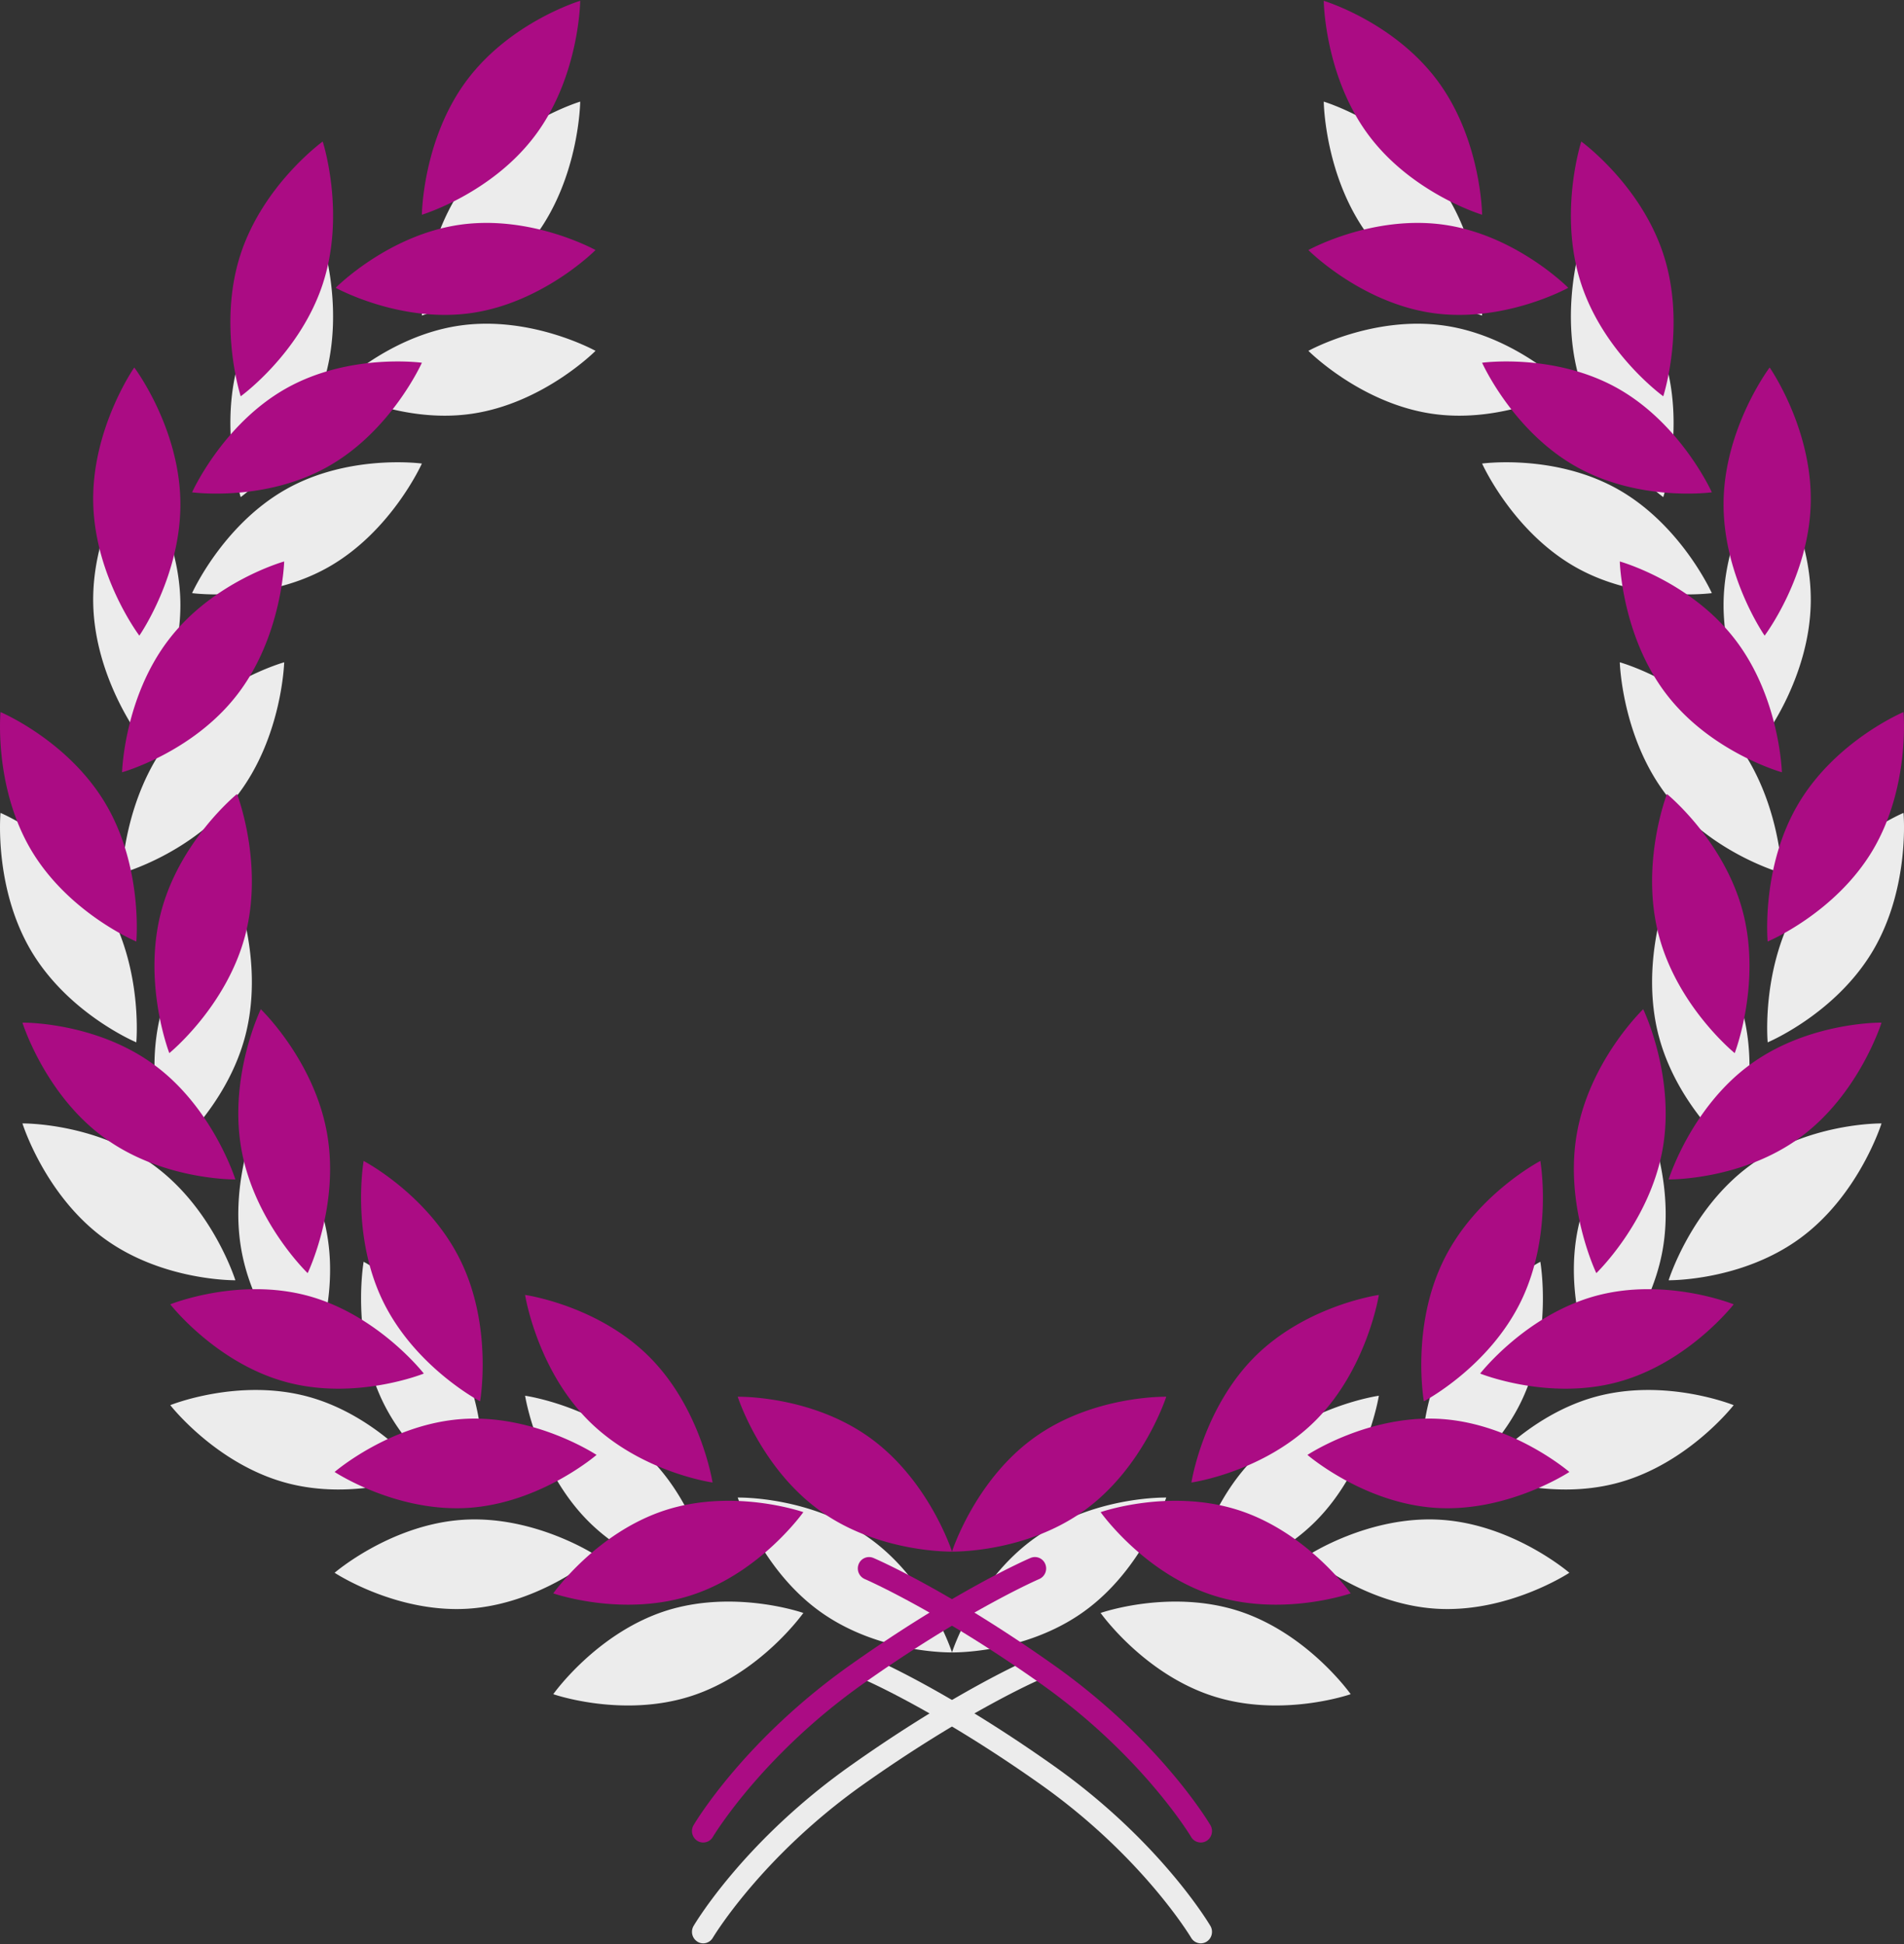 <svg xmlns="http://www.w3.org/2000/svg" width="94" height="96" viewBox="0 0 94 96">
    <rect x="0" y="0" width="94" height="96" fill="#333333" stroke="none"/>
    <g fill="none" fill-rule="nonzero">
        <g fill="#ECECEC">
            <path d="M26.454 11.62c-2.158 2.921-5.626 3.96-5.626 3.96s.035-3.688 2.195-6.605c2.161-2.917 5.622-3.957 5.622-3.957s-.038 3.69-2.191 6.603zM23.288 20.432c-3.541.515-6.716-1.243-6.716-1.243s2.57-2.596 6.112-3.11c3.545-.514 6.717 1.246 6.717 1.246s-2.57 2.592-6.113 3.107zM16.2 28.012c-3.135 1.77-6.717 1.276-6.717 1.276s1.505-3.357 4.637-5.127c3.13-1.765 6.708-1.271 6.708-1.271s-1.5 3.355-4.628 5.122zM11.721 39.267c-2.21 2.875-5.695 3.845-5.695 3.845s.1-3.686 2.313-6.562c2.21-2.879 5.691-3.847 5.691-3.847s-.1 3.69-2.309 6.564zM12.11 51.147c-.924 3.537-3.751 5.833-3.751 5.833s-1.33-3.436-.408-6.965c.924-3.534 3.751-5.83 3.751-5.83s1.328 3.43.408 6.962zM16.145 60.937c.64 3.596-.956 6.906-.956 6.906s-2.632-2.524-3.272-6.121c-.642-3.6.958-6.91.958-6.91s2.633 2.523 3.27 6.125zM22.756 67.264c1.587 3.278.946 6.909.946 6.909s-3.215-1.681-4.804-4.961c-1.582-3.277-.945-6.907-.945-6.907s3.219 1.678 4.803 4.959zM32.06 71.98c2.556 2.561 3.118 6.203 3.118 6.203s-3.573-.503-6.129-3.062c-2.552-2.557-3.125-6.201-3.125-6.201s3.579.503 6.136 3.06zM8.904 29.705c.069 3.654-2.025 6.66-2.025 6.66s-2.207-2.922-2.277-6.578c-.069-3.656 2.027-6.663 2.027-6.663s2.205 2.921 2.275 6.581zM5.216 44.671C7.068 47.8 6.73 51.47 6.73 51.47s-3.342-1.397-5.195-4.522C-.315 43.814.025 40.14.025 40.14s3.34 1.402 5.191 4.531zM7.62 57.565c2.904 2.138 4 5.653 4 5.653s-3.614.051-6.514-2.091c-2.903-2.138-3.998-5.653-3.998-5.653s3.609-.051 6.512 2.09zM15.22 68.969c3.458.948 5.704 3.834 5.704 3.834s-3.36 1.356-6.812.414c-3.46-.941-5.705-3.832-5.705-3.832s3.357-1.359 6.814-.416zM22.852 75.046c3.568-.232 6.599 1.774 6.599 1.774s-2.756 2.38-6.328 2.615c-3.567.232-6.603-1.773-6.603-1.773s2.762-2.383 6.332-2.616zM32.837 79.552c3.411-1.103 6.824.094 6.824.094s-2.112 2.989-5.52 4.098c-3.408 1.108-6.826-.087-6.826-.087s2.113-2.994 5.522-4.105zM15.953 18.943c-1.118 3.475-4.069 5.603-4.069 5.603s-1.134-3.503-.02-6.974c1.12-3.476 4.068-5.605 4.068-5.605s1.139 3.505.02 6.976zM42.954 75.978c-2.924-2.113-6.533-2.03-6.533-2.03s1.122 3.504 4.047 5.616c2.92 2.111 6.532 2.03 6.532 2.03s-1.124-3.506-4.046-5.616zM67.545 11.62c2.16 2.921 5.626 3.96 5.626 3.96s-.035-3.688-2.194-6.605c-2.162-2.917-5.624-3.957-5.624-3.957s.039 3.69 2.192 6.603zM70.71 20.432c3.543.515 6.715-1.243 6.715-1.243s-2.569-2.596-6.11-3.11c-3.545-.514-6.72 1.246-6.72 1.246s2.573 2.592 6.115 3.107zM77.799 28.012c3.135 1.77 6.714 1.276 6.714 1.276s-1.504-3.357-4.635-5.127c-3.13-1.765-6.707-1.271-6.707-1.271s1.5 3.355 4.628 5.122zM82.277 39.267c2.211 2.875 5.694 3.845 5.694 3.845s-.1-3.686-2.314-6.562c-2.208-2.879-5.688-3.847-5.688-3.847s.098 3.69 2.308 6.564zM81.89 51.147c.923 3.537 3.752 5.833 3.752 5.833s1.325-3.436.405-6.965c-.922-3.534-3.75-5.83-3.75-5.83s-1.33 3.43-.408 6.962zM77.852 60.937c-.637 3.596.958 6.906.958 6.906s2.631-2.524 3.273-6.121c.64-3.6-.958-6.91-.958-6.91s-2.633 2.523-3.273 6.125zM71.243 67.264c-1.587 3.278-.947 6.909-.947 6.909s3.216-1.681 4.803-4.961c1.584-3.277.947-6.907.947-6.907s-3.219 1.678-4.803 4.959zM61.94 71.98c-2.557 2.561-3.12 6.203-3.12 6.203s3.575-.503 6.13-3.062c2.55-2.557 3.124-6.201 3.124-6.201s-3.58.503-6.135 3.06zM85.093 29.705c-.067 3.654 2.026 6.66 2.026 6.66s2.208-2.922 2.277-6.578c.069-3.656-2.029-6.663-2.029-6.663s-2.202 2.921-2.274 6.581zM88.782 44.671C86.93 47.8 87.27 51.47 87.27 51.47s3.342-1.397 5.195-4.522c1.85-3.134 1.511-6.808 1.511-6.808s-3.343 1.402-5.193 4.531zM86.377 57.565c-2.902 2.138-3.997 5.653-3.997 5.653s3.612.051 6.514-2.091c2.9-2.138 3.996-5.653 3.996-5.653s-3.609-.051-6.513 2.09zM78.777 68.969c-3.457.948-5.702 3.834-5.702 3.834s3.36 1.356 6.811.414c3.462-.941 5.705-3.832 5.705-3.832s-3.356-1.359-6.814-.416zM71.146 75.046c-3.568-.232-6.597 1.774-6.597 1.774s2.754 2.38 6.326 2.615c3.568.232 6.604-1.773 6.604-1.773s-2.762-2.383-6.333-2.616zM61.162 79.552c-3.413-1.103-6.825.094-6.825.094s2.111 2.989 5.522 4.098c3.406 1.108 6.824-.087 6.824-.087s-2.112-2.994-5.521-4.105zM78.046 18.943c1.118 3.475 4.069 5.603 4.069 5.603s1.135-3.503.018-6.974c-1.119-3.476-4.065-5.605-4.065-5.605s-1.139 3.505-.022 6.976zM51.045 75.978c2.923-2.113 6.532-2.03 6.532-2.03s-1.121 3.504-4.047 5.616c-2.919 2.111-6.53 2.03-6.53 2.03s1.123-3.506 4.045-5.616zM34.717 95.96a.538.538 0 0 1-.285-.082.574.574 0 0 1-.19-.776c.101-.17 2.517-4.216 7.75-7.918 5.178-3.665 8.738-5.215 8.888-5.277a.55.55 0 0 1 .724.3.57.57 0 0 1-.296.742c-.037.015-3.61 1.572-8.687 5.165-5.022 3.554-7.406 7.533-7.43 7.573a.55.55 0 0 1-.474.273z"/>
            <path d="M59.28 95.96a.555.555 0 0 1-.473-.273c-.022-.04-2.408-4.019-7.43-7.573-5.075-3.593-8.65-5.15-8.687-5.165a.571.571 0 0 1-.296-.74.551.551 0 0 1 .725-.302c.151.062 3.71 1.612 8.889 5.277 5.232 3.702 7.648 7.748 7.75 7.918.156.269.07.617-.19.777a.55.55 0 0 1-.287.081z"/>
        </g>
        <g fill="#AB0C84">
            <path d="M26.454 6.643c-2.158 2.92-5.626 3.96-5.626 3.96s.035-3.689 2.195-6.606C25.184 1.081 28.645.04 28.645.04s-.038 3.69-2.191 6.603zM23.288 15.455c-3.541.514-6.716-1.244-6.716-1.244s2.57-2.596 6.112-3.11c3.545-.514 6.717 1.246 6.717 1.246s-2.57 2.592-6.113 3.108zM16.2 23.034c-3.135 1.77-6.717 1.276-6.717 1.276s1.505-3.357 4.637-5.127c3.13-1.765 6.708-1.271 6.708-1.271s-1.5 3.355-4.628 5.122zM11.721 34.289c-2.21 2.876-5.695 3.845-5.695 3.845s.1-3.686 2.313-6.561c2.21-2.88 5.691-3.848 5.691-3.848s-.1 3.69-2.309 6.564zM12.11 46.17c-.924 3.536-3.751 5.832-3.751 5.832s-1.33-3.436-.408-6.965c.924-3.534 3.751-5.83 3.751-5.83s1.328 3.43.408 6.962zM16.145 55.96c.64 3.595-.956 6.906-.956 6.906s-2.632-2.525-3.272-6.122c-.642-3.599.958-6.91.958-6.91s2.633 2.523 3.27 6.126zM22.756 62.286c1.587 3.279.946 6.91.946 6.91s-3.215-1.682-4.804-4.962c-1.582-3.276-.945-6.907-.945-6.907s3.219 1.678 4.803 4.959zM32.06 67.003c2.556 2.56 3.118 6.202 3.118 6.202s-3.573-.502-6.129-3.062c-2.552-2.557-3.125-6.2-3.125-6.2s3.579.503 6.136 3.06zM8.904 24.727c.069 3.654-2.025 6.66-2.025 6.66s-2.207-2.922-2.277-6.578c-.069-3.656 2.027-6.663 2.027-6.663s2.205 2.922 2.275 6.581zM5.216 39.694c1.852 3.128 1.514 6.798 1.514 6.798s-3.342-1.397-5.195-4.522c-1.85-3.134-1.51-6.808-1.51-6.808s3.34 1.402 5.191 4.532zM7.62 52.587c2.904 2.138 4 5.653 4 5.653s-3.614.051-6.514-2.091c-2.903-2.138-3.998-5.653-3.998-5.653s3.609-.051 6.512 2.091zM15.22 63.991c3.458.948 5.704 3.834 5.704 3.834s-3.36 1.356-6.812.415c-3.46-.942-5.705-3.833-5.705-3.833s3.357-1.358 6.814-.416zM22.852 70.068c3.568-.232 6.599 1.774 6.599 1.774s-2.756 2.38-6.328 2.615c-3.567.232-6.603-1.773-6.603-1.773s2.762-2.383 6.332-2.616zM32.837 74.575c3.411-1.104 6.824.093 6.824.093s-2.112 2.99-5.52 4.099c-3.408 1.108-6.826-.088-6.826-.088s2.113-2.994 5.522-4.104zM15.953 13.965c-1.118 3.475-4.069 5.603-4.069 5.603s-1.134-3.503-.02-6.973c1.12-3.476 4.068-5.606 4.068-5.606s1.139 3.505.02 6.976zM42.954 71c-2.924-2.113-6.533-2.03-6.533-2.03s1.122 3.504 4.047 5.617c2.92 2.11 6.532 2.029 6.532 2.029S45.876 73.11 42.954 71zM67.545 6.643c2.16 2.92 5.626 3.96 5.626 3.96s-.035-3.689-2.194-6.606C68.815 1.081 65.353.04 65.353.04s.039 3.69 2.192 6.603zM70.71 15.455c3.543.514 6.715-1.244 6.715-1.244s-2.569-2.596-6.11-3.11c-3.545-.514-6.72 1.246-6.72 1.246s2.573 2.592 6.115 3.108zM77.799 23.034c3.135 1.77 6.714 1.276 6.714 1.276s-1.504-3.357-4.635-5.127c-3.13-1.765-6.707-1.271-6.707-1.271s1.5 3.355 4.628 5.122zM82.277 34.289c2.211 2.876 5.694 3.845 5.694 3.845s-.1-3.686-2.314-6.561c-2.208-2.88-5.688-3.848-5.688-3.848s.098 3.69 2.308 6.564zM81.89 46.17c.923 3.536 3.752 5.832 3.752 5.832s1.325-3.436.405-6.965c-.922-3.534-3.75-5.83-3.75-5.83s-1.33 3.43-.408 6.962zM77.852 55.96c-.637 3.595.958 6.906.958 6.906s2.631-2.525 3.273-6.122c.64-3.599-.958-6.91-.958-6.91s-2.633 2.523-3.273 6.126zM71.243 62.286c-1.587 3.279-.947 6.91-.947 6.91s3.216-1.682 4.803-4.962c1.584-3.276.947-6.907.947-6.907s-3.219 1.678-4.803 4.959zM61.94 67.003c-2.557 2.56-3.12 6.202-3.12 6.202s3.575-.502 6.13-3.062c2.55-2.557 3.124-6.2 3.124-6.2s-3.58.503-6.135 3.06zM85.093 24.727c-.067 3.654 2.026 6.66 2.026 6.66s2.208-2.922 2.277-6.578c.069-3.656-2.029-6.663-2.029-6.663s-2.202 2.922-2.274 6.581zM88.782 39.694c-1.852 3.128-1.513 6.798-1.513 6.798s3.342-1.397 5.195-4.522c1.85-3.134 1.511-6.808 1.511-6.808s-3.343 1.402-5.193 4.532zM86.377 52.587c-2.902 2.138-3.997 5.653-3.997 5.653s3.612.051 6.514-2.091c2.9-2.138 3.996-5.653 3.996-5.653s-3.609-.051-6.513 2.091zM78.777 63.991c-3.457.948-5.702 3.834-5.702 3.834s3.36 1.356 6.811.415c3.462-.942 5.705-3.833 5.705-3.833s-3.356-1.358-6.814-.416zM71.146 70.068c-3.568-.232-6.597 1.774-6.597 1.774s2.754 2.38 6.326 2.615c3.568.232 6.604-1.773 6.604-1.773s-2.762-2.383-6.333-2.616zM61.162 74.575c-3.413-1.104-6.825.093-6.825.093s2.111 2.99 5.522 4.099c3.406 1.108 6.824-.088 6.824-.088s-2.112-2.994-5.521-4.104zM78.046 13.965c1.118 3.475 4.069 5.603 4.069 5.603s1.135-3.503.018-6.973c-1.119-3.476-4.065-5.606-4.065-5.606s-1.139 3.505-.022 6.976zM51.045 71c2.923-2.113 6.532-2.03 6.532-2.03s-1.121 3.504-4.047 5.617C50.61 76.697 47 76.616 47 76.616S48.123 73.11 51.045 71zM34.717 90.982a.538.538 0 0 1-.285-.081.574.574 0 0 1-.19-.777c.101-.17 2.517-4.216 7.75-7.918 5.178-3.665 8.738-5.214 8.888-5.277a.55.55 0 0 1 .724.301.57.57 0 0 1-.296.741c-.037.015-3.61 1.572-8.687 5.165-5.022 3.554-7.406 7.533-7.43 7.573a.55.55 0 0 1-.474.273z"/>
            <path d="M59.28 90.982a.555.555 0 0 1-.473-.273c-.022-.04-2.408-4.019-7.43-7.573-5.075-3.593-8.65-5.15-8.687-5.165a.571.571 0 0 1-.296-.74.551.551 0 0 1 .725-.301c.151.062 3.71 1.611 8.889 5.277 5.232 3.701 7.648 7.747 7.75 7.917.156.27.07.617-.19.777a.55.55 0 0 1-.287.081z"/>
        </g>
    </g>
</svg>
